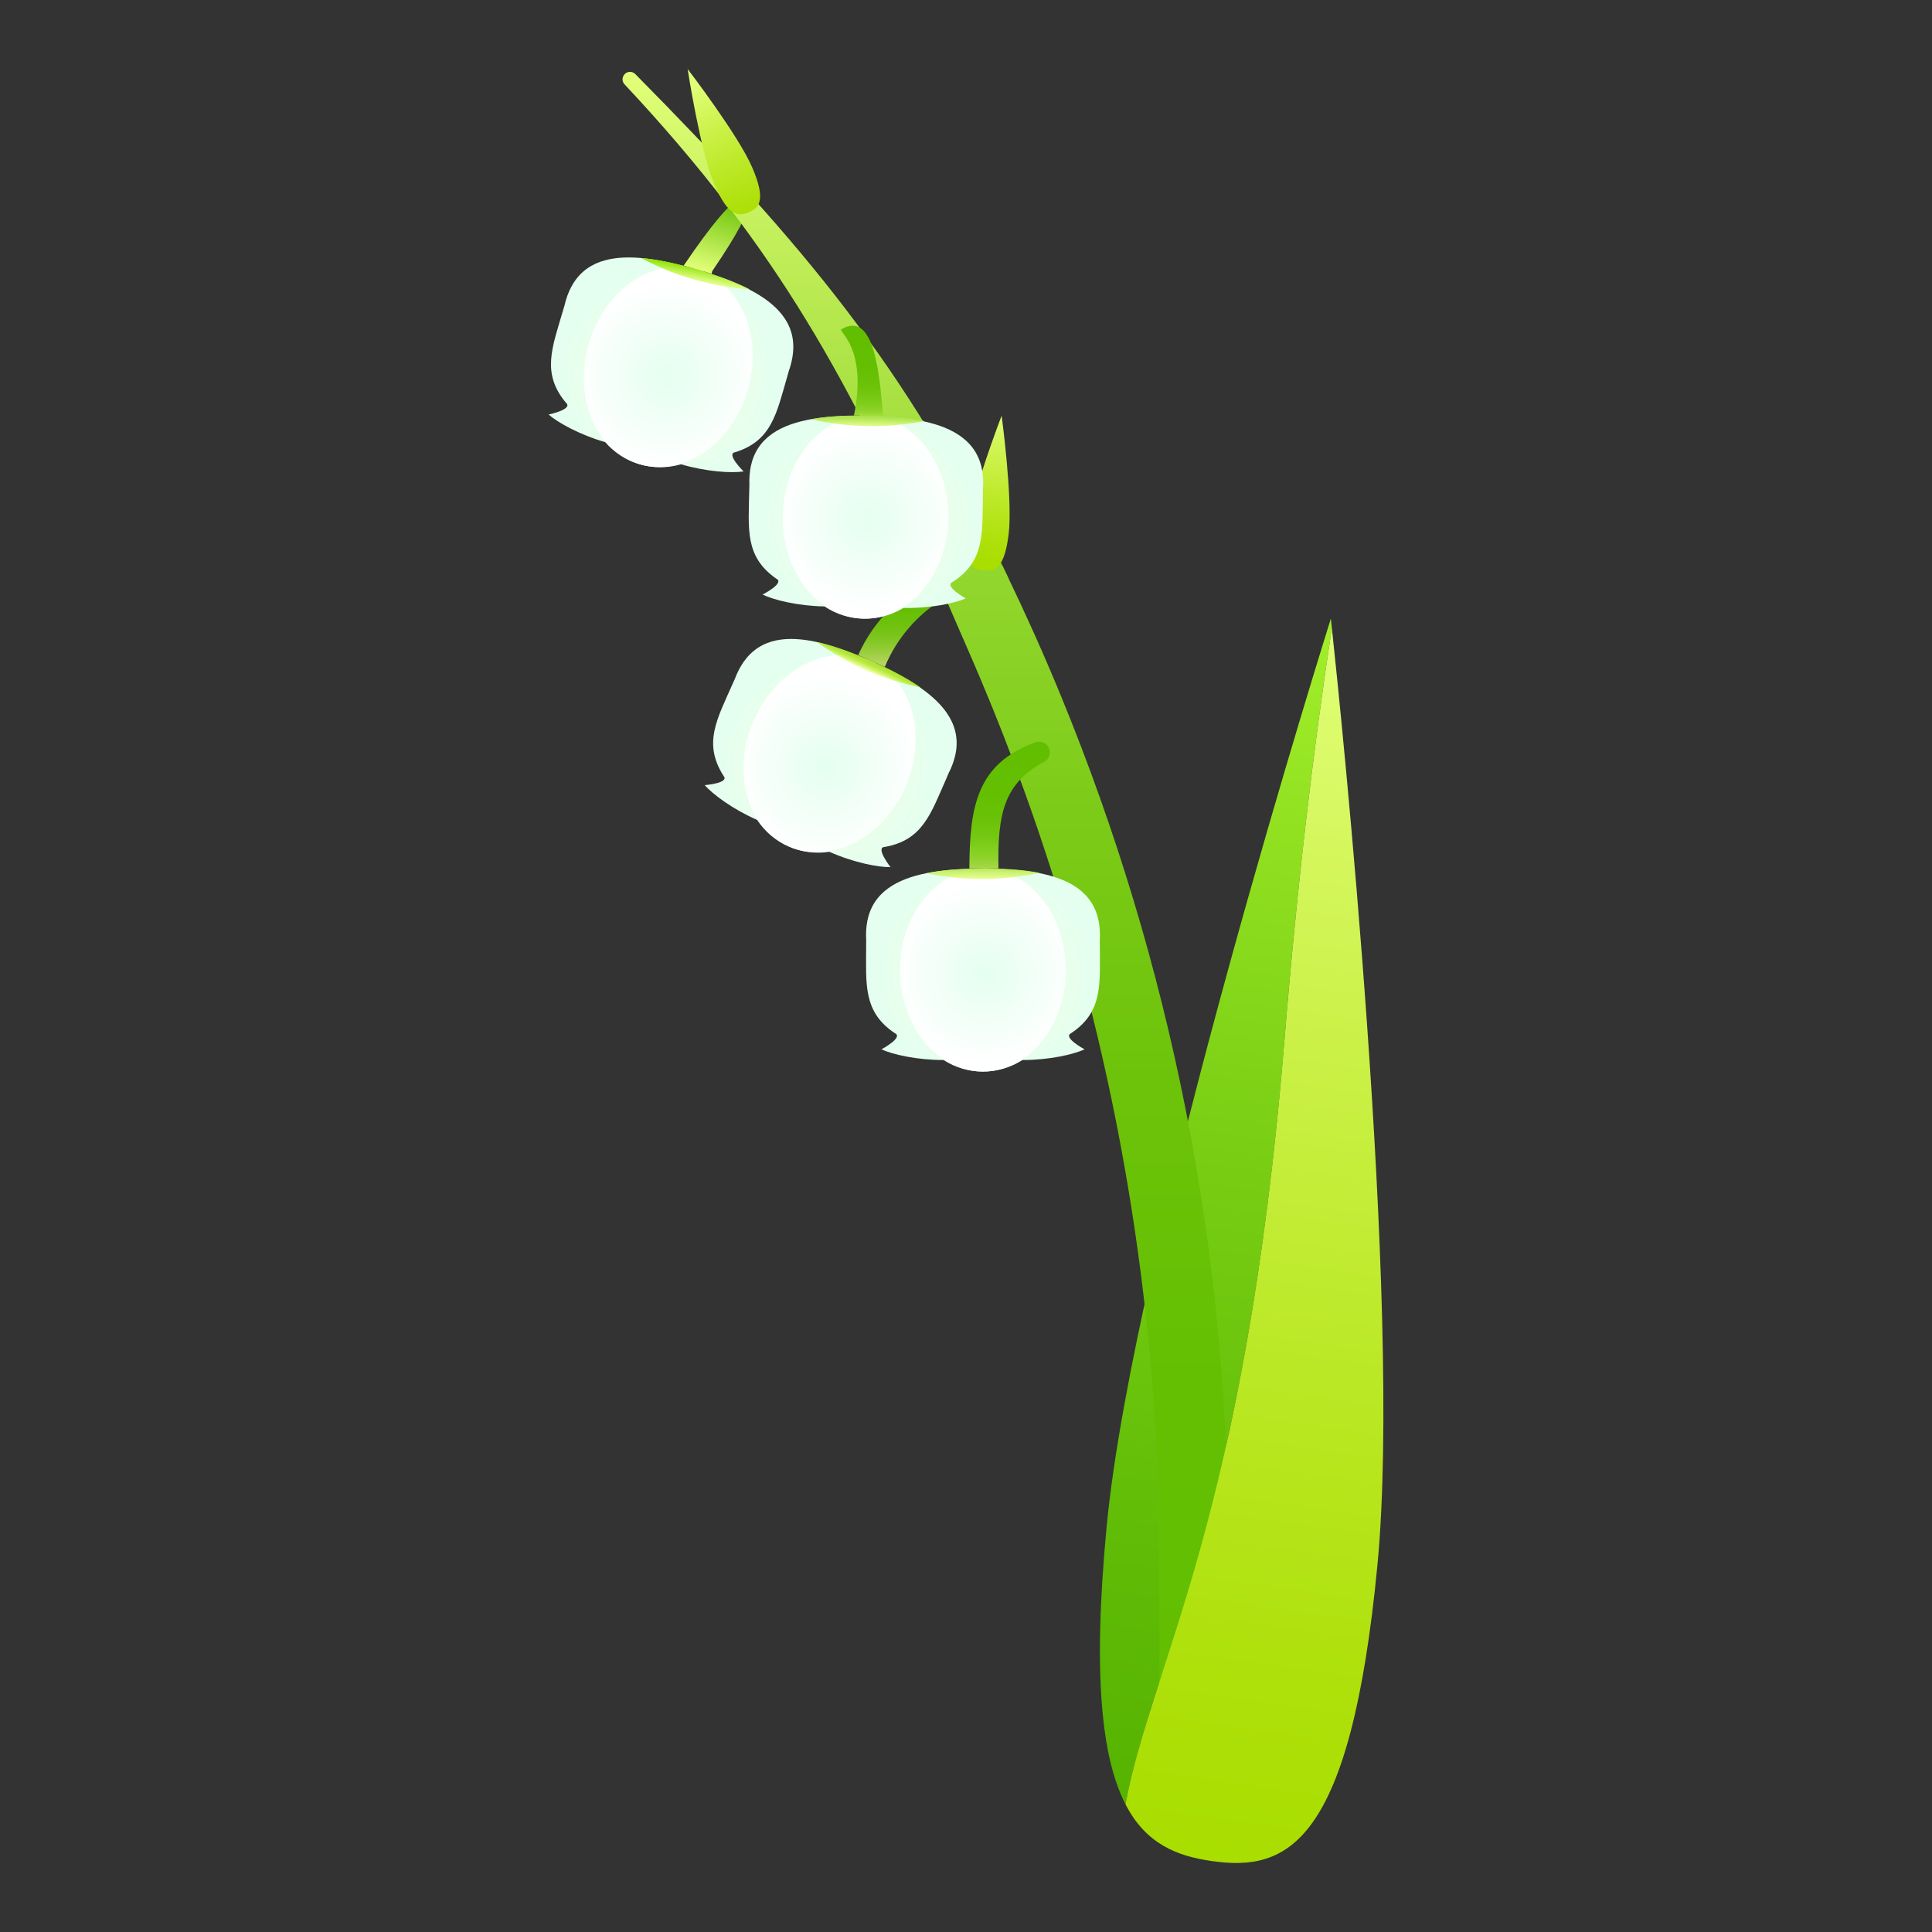 <?xml version="1.0" encoding="UTF-8"?>
<svg id="_レイヤー_1" data-name="レイヤー_1" xmlns="http://www.w3.org/2000/svg" xmlns:xlink="http://www.w3.org/1999/xlink" viewBox="0 0 700 700">
  <rect x="0" y="0" width="700" height="700" fill="#333333" stroke="none"/>
  <defs>
    <style>
      .cls-1 {
        fill: url(#_名称未設定グラデーション_78-3);
      }

      .cls-2 {
        fill: url(#_名称未設定グラデーション_78-2);
      }

      .cls-3 {
        fill: url(#_名称未設定グラデーション_78-4);
      }

      .cls-4 {
        fill: url(#_名称未設定グラデーション_82-4);
      }

      .cls-5 {
        fill: url(#_名称未設定グラデーション_82-2);
      }

      .cls-6 {
        fill: url(#_名称未設定グラデーション_82-3);
      }

      .cls-7 {
        fill: url(#_名称未設定グラデーション_337-2);
      }

      .cls-8 {
        fill: url(#_名称未設定グラデーション_396-3);
      }

      .cls-9 {
        fill: url(#_名称未設定グラデーション_396-2);
      }

      .cls-10 {
        fill: url(#_名称未設定グラデーション_345);
      }

      .cls-11 {
        fill: url(#_名称未設定グラデーション_342);
      }

      .cls-12 {
        fill: url(#_名称未設定グラデーション_337);
      }

      .cls-13 {
        fill: url(#_名称未設定グラデーション_362);
      }

      .cls-14 {
        fill: url(#_名称未設定グラデーション_356);
      }

      .cls-15 {
        fill: url(#_名称未設定グラデーション_352);
      }

      .cls-16 {
        fill: url(#_名称未設定グラデーション_396);
      }

      .cls-17 {
        fill: url(#_名称未設定グラデーション_480);
      }

      .cls-18 {
        fill: url(#_名称未設定グラデーション_78);
      }

      .cls-19 {
        fill: url(#_名称未設定グラデーション_82);
      }
    </style>
    <linearGradient id="_名称未設定グラデーション_480" data-name="名称未設定グラデーション 480" x1="-5187.85" y1="1167.65" x2="-5187.85" y2="449.35" gradientTransform="translate(2343.27 205.31) rotate(8.15) scale(.36 .63) skewX(4.65)" gradientUnits="userSpaceOnUse">
      <stop offset="0" stop-color="#54b200"/>
      <stop offset=".22" stop-color="#5eba05"/>
      <stop offset=".6" stop-color="#7cd015"/>
      <stop offset="1" stop-color="#a2ee2a"/>
    </linearGradient>
    <radialGradient id="_名称未設定グラデーション_78" data-name="名称未設定グラデーション 78" cx="337.19" cy="1615.38" fx="337.19" fy="1615.38" r="39.79" gradientTransform="translate(643.2 -1336.12) rotate(23.81)" gradientUnits="userSpaceOnUse">
      <stop offset="0" stop-color="#fff"/>
      <stop offset=".53" stop-color="#ecffe6"/>
      <stop offset="1" stop-color="#e4fff0"/>
    </radialGradient>
    <radialGradient id="_名称未設定グラデーション_82" data-name="名称未設定グラデーション 82" cx="337.19" cy="1615.38" fx="337.19" fy="1615.38" r="33.66" gradientTransform="translate(1911.09 -63.13) rotate(90)" gradientUnits="userSpaceOnUse">
      <stop offset="0" stop-color="#e4fff0"/>
      <stop offset="1" stop-color="#fff"/>
    </radialGradient>
    <linearGradient id="_名称未設定グラデーション_352" data-name="名称未設定グラデーション 352" x1="314.05" y1="242.47" x2="315.19" y2="239.9" gradientUnits="userSpaceOnUse">
      <stop offset="0" stop-color="#e2ff78" stop-opacity=".8"/>
      <stop offset=".08" stop-color="#d9fa68" stop-opacity=".8"/>
      <stop offset=".35" stop-color="#bfee3b" stop-opacity=".8"/>
      <stop offset=".6" stop-color="#ace61a" stop-opacity=".8"/>
      <stop offset=".82" stop-color="#a0e006" stop-opacity=".8"/>
      <stop offset="1" stop-color="#9ddf00" stop-opacity=".8"/>
    </linearGradient>
    <linearGradient id="_名称未設定グラデーション_345" data-name="名称未設定グラデーション 345" x1="338.13" y1="204.75" x2="338.13" y2="241.62" gradientUnits="userSpaceOnUse">
      <stop offset="0" stop-color="#62be00"/>
      <stop offset=".39" stop-color="#64bf02" stop-opacity="1"/>
      <stop offset=".57" stop-color="#6ec40b" stop-opacity=".98"/>
      <stop offset=".7" stop-color="#7fcc1b" stop-opacity=".95"/>
      <stop offset=".81" stop-color="#97d831" stop-opacity=".92"/>
      <stop offset=".9" stop-color="#b6e84e" stop-opacity=".87"/>
      <stop offset=".99" stop-color="#dbfb72" stop-opacity=".81"/>
      <stop offset="1" stop-color="#e2ff78" stop-opacity=".8"/>
    </linearGradient>
    <radialGradient id="_名称未設定グラデーション_78-2" data-name="名称未設定グラデーション 78" cx="220.27" cy="1036.96" fx="220.27" fy="1036.96" r="39.79" gradientTransform="translate(321.01 -921.02) rotate(16.27)" xlink:href="#_名称未設定グラデーション_78"/>
    <radialGradient id="_名称未設定グラデーション_82-2" data-name="名称未設定グラデーション 82" cx="220.27" cy="1036.96" fx="220.27" fy="1036.96" r="33.66" gradientTransform="translate(1275.99 -86.66) rotate(90)" xlink:href="#_名称未設定グラデーション_82"/>
    <linearGradient id="_名称未設定グラデーション_356" data-name="名称未設定グラデーション 356" x1="251.52" y1="101.84" x2="252.42" y2="96.74" gradientUnits="userSpaceOnUse">
      <stop offset="0" stop-color="#e2ff78" stop-opacity=".8"/>
      <stop offset="1" stop-color="#8ee300"/>
    </linearGradient>
    <linearGradient id="_名称未設定グラデーション_362" data-name="名称未設定グラデーション 362" x1="224.16" y1="1000.48" x2="224.16" y2="971.39" gradientTransform="translate(320.78 -924.69) rotate(16.27)" gradientUnits="userSpaceOnUse">
      <stop offset="0" stop-color="#e2ff78"/>
      <stop offset="1" stop-color="#62be00"/>
    </linearGradient>
    <linearGradient id="_名称未設定グラデーション_342" data-name="名称未設定グラデーション 342" x1="335.24" y1="665.82" x2="335.24" y2="26.03" gradientUnits="userSpaceOnUse">
      <stop offset="0" stop-color="#62be00"/>
      <stop offset=".26" stop-color="#64bf02"/>
      <stop offset=".43" stop-color="#6dc30a"/>
      <stop offset=".58" stop-color="#7ccb18"/>
      <stop offset=".71" stop-color="#91d62c"/>
      <stop offset=".83" stop-color="#ace345"/>
      <stop offset=".94" stop-color="#cdf464"/>
      <stop offset="1" stop-color="#e2ff78"/>
    </linearGradient>
    <radialGradient id="_名称未設定グラデーション_78-3" data-name="名称未設定グラデーション 78" cx="356.02" cy="351.65" fx="356.02" fy="351.65" r="39.79" gradientTransform="translate(1.19 .9)" xlink:href="#_名称未設定グラデーション_78"/>
    <radialGradient id="_名称未設定グラデーション_82-3" data-name="名称未設定グラデーション 82" cx="356.02" cy="351.65" fx="356.02" fy="351.65" r="33.66" gradientTransform="translate(1.19 .9)" xlink:href="#_名称未設定グラデーション_82"/>
    <linearGradient id="_名称未設定グラデーション_337" data-name="名称未設定グラデーション 337" x1="4977.14" y1="1349.33" x2="4977.14" y2="1299.57" gradientTransform="translate(5335.13 1618.04) rotate(-180)" gradientUnits="userSpaceOnUse">
      <stop offset="0" stop-color="#62be00"/>
      <stop offset=".4" stop-color="#64bf01"/>
      <stop offset=".58" stop-color="#6bc208"/>
      <stop offset=".71" stop-color="#77c914"/>
      <stop offset=".82" stop-color="#89d224"/>
      <stop offset=".86" stop-color="#95d82f" stop-opacity=".97"/>
      <stop offset=".93" stop-color="#b6e94f" stop-opacity=".9"/>
      <stop offset="1" stop-color="#e2ff78" stop-opacity=".8"/>
    </linearGradient>
    <linearGradient id="_名称未設定グラデーション_396" data-name="名称未設定グラデーション 396" x1="-2257.14" y1="602.02" x2="-2257.14" y2="531.81" gradientTransform="translate(1672.16 -126.38) rotate(6.68) scale(.56 .8)" gradientUnits="userSpaceOnUse">
      <stop offset="0" stop-color="#a9de00"/>
      <stop offset=".15" stop-color="#aee00a"/>
      <stop offset=".43" stop-color="#bce928"/>
      <stop offset=".78" stop-color="#d2f557"/>
      <stop offset="1" stop-color="#e2ff78"/>
    </linearGradient>
    <radialGradient id="_名称未設定グラデーション_78-4" data-name="名称未設定グラデーション 78" cx="302.25" cy="252.54" fx="302.25" fy="252.54" r="39.79" gradientTransform="translate(17.15 -70.09) rotate(1.09)" xlink:href="#_名称未設定グラデーション_78"/>
    <radialGradient id="_名称未設定グラデーション_82-4" data-name="名称未設定グラデーション 82" cx="302.25" cy="252.54" fx="302.25" fy="252.54" r="33.66" gradientTransform="translate(565.42 -113.94) rotate(90)" xlink:href="#_名称未設定グラデーション_82"/>
    <linearGradient id="_名称未設定グラデーション_337-2" data-name="名称未設定グラデーション 337" x1="5032.62" y1="1434.46" x2="5032.62" y2="1398.18" gradientTransform="translate(5319.27 1648.4) rotate(-178.91)" xlink:href="#_名称未設定グラデーション_337"/>
    <linearGradient id="_名称未設定グラデーション_396-2" data-name="名称未設定グラデーション 396" x1="-1364.07" y1="-1557" x2="-1364.07" y2="-1627.21" gradientTransform="translate(1467.64 926.72) rotate(-23.13) scale(.56 .8)" xlink:href="#_名称未設定グラデーション_396"/>
    <linearGradient id="_名称未設定グラデーション_396-3" data-name="名称未設定グラデーション 396" x1="-5097.65" y1="1167.65" x2="-5097.65" y2="449.35" gradientTransform="translate(2343.27 205.31) rotate(8.15) scale(.36 .63) skewX(4.65)" xlink:href="#_名称未設定グラデーション_396"/>
  </defs>
  <path class="cls-17" d="M482.56,227.54c-.24-2.21-.37-3.38-.37-3.38,0,0-71.45,226.78-81.21,328.74-5.22,54.48-1.72,84.28,6.81,100.83,9.36-50.81,43.4-102.6,57.61-277.03,4.53-55.64,10.47-105.51,17.16-149.15Z"/>
  <g>
    <path class="cls-18" d="M320.52,306.86c13.8-2.41,16.71-12,22.46-25.03.24-.55.47-1.08.69-1.61v-.03c.29-.54.55-1.09.8-1.65.98-2.23,1.61-4.36,1.92-6.39.78-5.21-.54-9.81-3.43-13.95-2.57-3.69-6.38-7.02-11.03-10.09-4.76-3.14-10.4-6-16.51-8.7s-12.02-4.93-17.55-6.33c-5.4-1.37-10.44-1.94-14.9-1.35-4.97.66-9.23,2.75-12.54,6.77,0,0-.01.01-.02.03-1.32,1.61-2.49,3.54-3.49,5.8-.26.58-.5,1.17-.72,1.77-.23.51-.47,1.02-.7,1.55-5.75,13.03-10.87,21.64-3.35,33.46,2.3,2.65-6.83,3.36-6.83,3.36,2.94,3.32,10.1,8.69,19.02,12.62,5.67,8.6,15.96,13.13,26.16,11.54,8.92,3.94,17.71,5.61,22.15,5.55,0,0-5.63-7.22-2.12-7.31Z"/>
    <ellipse class="cls-19" cx="300.56" cy="273.05" rx="36.76" ry="30" transform="translate(-70.59 437.79) rotate(-66.19)"/>
  </g>
  <g>
    <path class="cls-15" d="M296.66,232.79c-.25-.06-.49-.11-.73-.16,2.26,1.61,4.69,3.21,7.29,4.74,3.76,2.23,7.88,4.33,12.38,6.19,3.22,1.34,6.38,2.45,9.45,3.37,2.81.84,5.56,1.53,8.19,2.09.12.02.23.05.35.07-.44-.3-.88-.61-1.34-.91-4.76-3.13-10.4-6-16.51-8.7-6.11-2.7-12.03-4.93-17.55-6.34-.52-.13-1.04-.26-1.55-.37Z"/>
    <path class="cls-10" d="M342.47,216.49c6.88-4.04,14.68-6.53,22.87-7.11-.73-1.55-1.48-3.08-2.22-4.6-8.34-.31-16.45,1.29-23.82,4.5-12.35,5.36-22.62,15.19-28.36,28.08l4.83,2.13,4.82,2.13c4.49-10.79,12.28-19.47,21.89-25.12Z"/>
  </g>
  <g>
    <g>
      <path class="cls-2" d="M266.35,163.86c13.36-4.19,14.99-14.08,18.98-27.76.17-.57.32-1.13.47-1.69v-.03c.22-.57.4-1.15.57-1.74.68-2.34,1.02-4.53,1.06-6.59.09-5.26-1.82-9.65-5.23-13.38-3.03-3.33-7.25-6.13-12.26-8.55-5.13-2.49-11.1-4.59-17.51-6.46s-12.57-3.31-18.23-3.98c-5.54-.65-10.6-.55-14.94.62-4.84,1.3-8.79,3.94-11.54,8.36,0,0-.01.01-.02.03-1.1,1.77-2.01,3.83-2.7,6.2-.18.61-.34,1.23-.48,1.84-.16.53-.33,1.07-.49,1.63-3.99,13.67-7.94,22.88,1.07,33.61,2.63,2.33-6.33,4.23-6.33,4.23,3.35,2.91,11.16,7.29,20.51,10.01,6.75,7.78,17.54,10.93,27.45,8.01,9.36,2.74,18.29,3.24,22.69,2.6,0,0-6.53-6.42-3.06-6.97Z"/>
      <ellipse class="cls-5" cx="242.13" cy="132.95" rx="36.76" ry="30" transform="translate(46.66 328.13) rotate(-73.73)"/>
    </g>
    <path class="cls-14" d="M234.56,93.72c5.66.66,11.82,2.1,18.23,3.98,6.41,1.87,12.38,3.97,17.51,6.46.49.23.96.48,1.44.72-.12-.01-.24-.02-.36-.03-2.68-.2-5.49-.52-8.4-.99-3.16-.51-6.44-1.2-9.81-2.1-4.71-1.26-9.06-2.8-13.09-4.52-2.77-1.17-5.38-2.44-7.84-3.74.05,0,.1,0,.15,0,.71.06,1.43.13,2.17.22Z"/>
    <path class="cls-13" d="M269.44,72.78s7.99-2.9-11.28,25.29c-.22.32-.21.74-.31,1.11l-10.13-2.96c20.81-30.7,21.72-23.44,21.72-23.44Z"/>
  </g>
  <path class="cls-11" d="M444.93,558.39v104.74c0,1.49-1.2,2.69-2.69,2.69h-19.51c-1.49,0-2.69-1.2-2.69-2.69v-96.83c0-86.52-13.6-171.65-39.65-252.56-2.88-8.94-5.91-17.84-9.09-26.68-4.94-13.72-10.24-27.3-15.91-40.74-1.02-2.43-2.06-4.86-3.11-7.29-3.36-7.76-6.62-15.27-9.81-22.54-1.07-2.43-2.13-4.84-3.18-7.21-31.04-70.08-57.04-118.96-112.99-178.71-1.97-2.1.31-5.41,2.98-4.33.34.14.65.34.91.61,61.49,62.24,97.65,105.8,132.92,177.93.74,1.52,1.49,3.05,2.22,4.6,2.83,5.87,5.64,11.93,8.47,18.21.55,1.2,1.08,2.4,1.62,3.59,3.15,7.08,6.2,14.2,9.14,21.37,39.49,96.14,60.36,199.92,60.36,305.83Z"/>
  <g>
    <g>
      <path class="cls-1" d="M388.05,374.37c11.65-7.77,10.44-17.72,10.44-31.96,0-.6,0-1.18-.02-1.75v-.03c.04-.61.06-1.21.06-1.83,0-2.44-.29-4.64-.83-6.62-1.39-5.08-4.46-8.75-8.77-11.38-3.84-2.34-8.67-3.85-14.16-4.77-5.62-.95-11.94-1.29-18.62-1.29s-12.99.34-18.61,1.29c-5.5.92-10.33,2.44-14.17,4.78-4.28,2.61-7.33,6.24-8.74,11.25,0,0,0,.02,0,.03-.56,2.01-.85,4.24-.85,6.71,0,.64.02,1.28.06,1.9,0,.56-.02,1.12-.02,1.71,0,14.24-1.21,24.19,10.44,31.96,3.17,1.5-4.89,5.83-4.89,5.83,4.03,1.85,12.75,3.87,22.49,3.87,8.66,5.58,19.9,5.57,28.59,0,9.75,0,18.47-2.02,22.51-3.87,0,0-8.07-4.34-4.89-5.83Z"/>
      <ellipse class="cls-6" cx="356.14" cy="351.49" rx="30" ry="36.76"/>
    </g>
    <path class="cls-12" d="M335.59,316.38c6.68,1.39,14.19,2.25,22.41,2.07,6.83-.15,13.09-1,18.7-2.21-.52-.1-1.05-.2-1.59-.29-5.62-.95-11.94-1.29-18.62-1.29h5.28,0c-.42-19.57,1.97-30.93,16.57-38.64,2.77-1.47,2.71-5.47-.09-6.88h0c-.97-.49-2.1-.55-3.11-.17-20.93,7.63-23.85,22.66-23.92,45.7h0s5.27,0,5.27,0c-6.68,0-12.99.34-18.61,1.29-.78.13-1.54.28-2.29.43Z"/>
  </g>
  <path class="cls-16" d="M365.48,193.29c-1.49,12.69-5.01,13.85-9.14,13.37-4.13-.48-7.29-2.42-5.8-15.12,1.49-12.69,12.37-40.93,12.37-40.93,0,0,4.06,29.99,2.57,42.68Z"/>
  <g>
    <g>
      <path class="cls-3" d="M345.09,210.89c11.8-7.55,10.78-17.52,11.05-31.76.01-.6.01-1.18,0-1.75v-.03c.05-.6.08-1.21.09-1.82.05-2.44-.2-4.64-.7-6.64-1.29-5.1-4.29-8.84-8.55-11.55-3.8-2.42-8.6-4.01-14.07-5.04-5.6-1.06-11.91-1.52-18.59-1.65-6.68-.13-13,.09-18.63.94-5.52.82-10.37,2.24-14.26,4.51-4.33,2.52-7.45,6.1-8.95,11.09,0,0,0,.02,0,.03-.6,2-.93,4.22-.98,6.69-.01.64,0,1.28.02,1.91-.02.56-.04,1.12-.05,1.71-.27,14.24-1.67,24.16,9.83,32.16,3.14,1.56-5,5.74-5,5.74,4,1.93,12.68,4.12,22.42,4.29,8.55,5.74,19.79,5.95,28.59.55,9.75.19,18.5-1.66,22.58-3.44,0,0-7.98-4.49-4.78-5.93Z"/>
      <ellipse class="cls-4" cx="313.63" cy="187.4" rx="36.76" ry="30" transform="translate(120.28 497.39) rotate(-88.91)"/>
    </g>
    <path class="cls-7" d="M293.75,151.9c6.65,1.51,14.15,2.52,22.37,2.5,6.83-.02,13.11-.75,18.74-1.85-.52-.11-1.05-.22-1.58-.32-5.6-1.06-11.91-1.52-18.59-1.65l5.28.1h0c-1.28-13.84-2.87-38.63-15.11-31.37-1.37.81,9.54,6.49,4.56,31.17h0s5.27.1,5.27.1c-6.68-.13-13,.09-18.63.94-.78.12-1.54.25-2.3.39Z"/>
  </g>
  <path class="cls-9" d="M272.59,60.76c5.02,11.75,2.54,14.51-1.28,16.14-3.82,1.63-7.53,1.52-12.55-10.23-5.02-11.75-9.62-41.66-9.62-41.66,0,0,18.43,24,23.45,35.76Z"/>
  <path class="cls-8" d="M465.39,376.69c-14.21,174.44-48.25,226.23-57.61,277.03,7.43,14.42,18.67,18.77,31.29,20.58,27.09,3.88,50.24-5.39,60.01-107.35,9.09-94.86-13.35-309.92-16.52-339.41-6.69,43.64-12.63,93.51-17.16,149.15Z"/>
</svg>